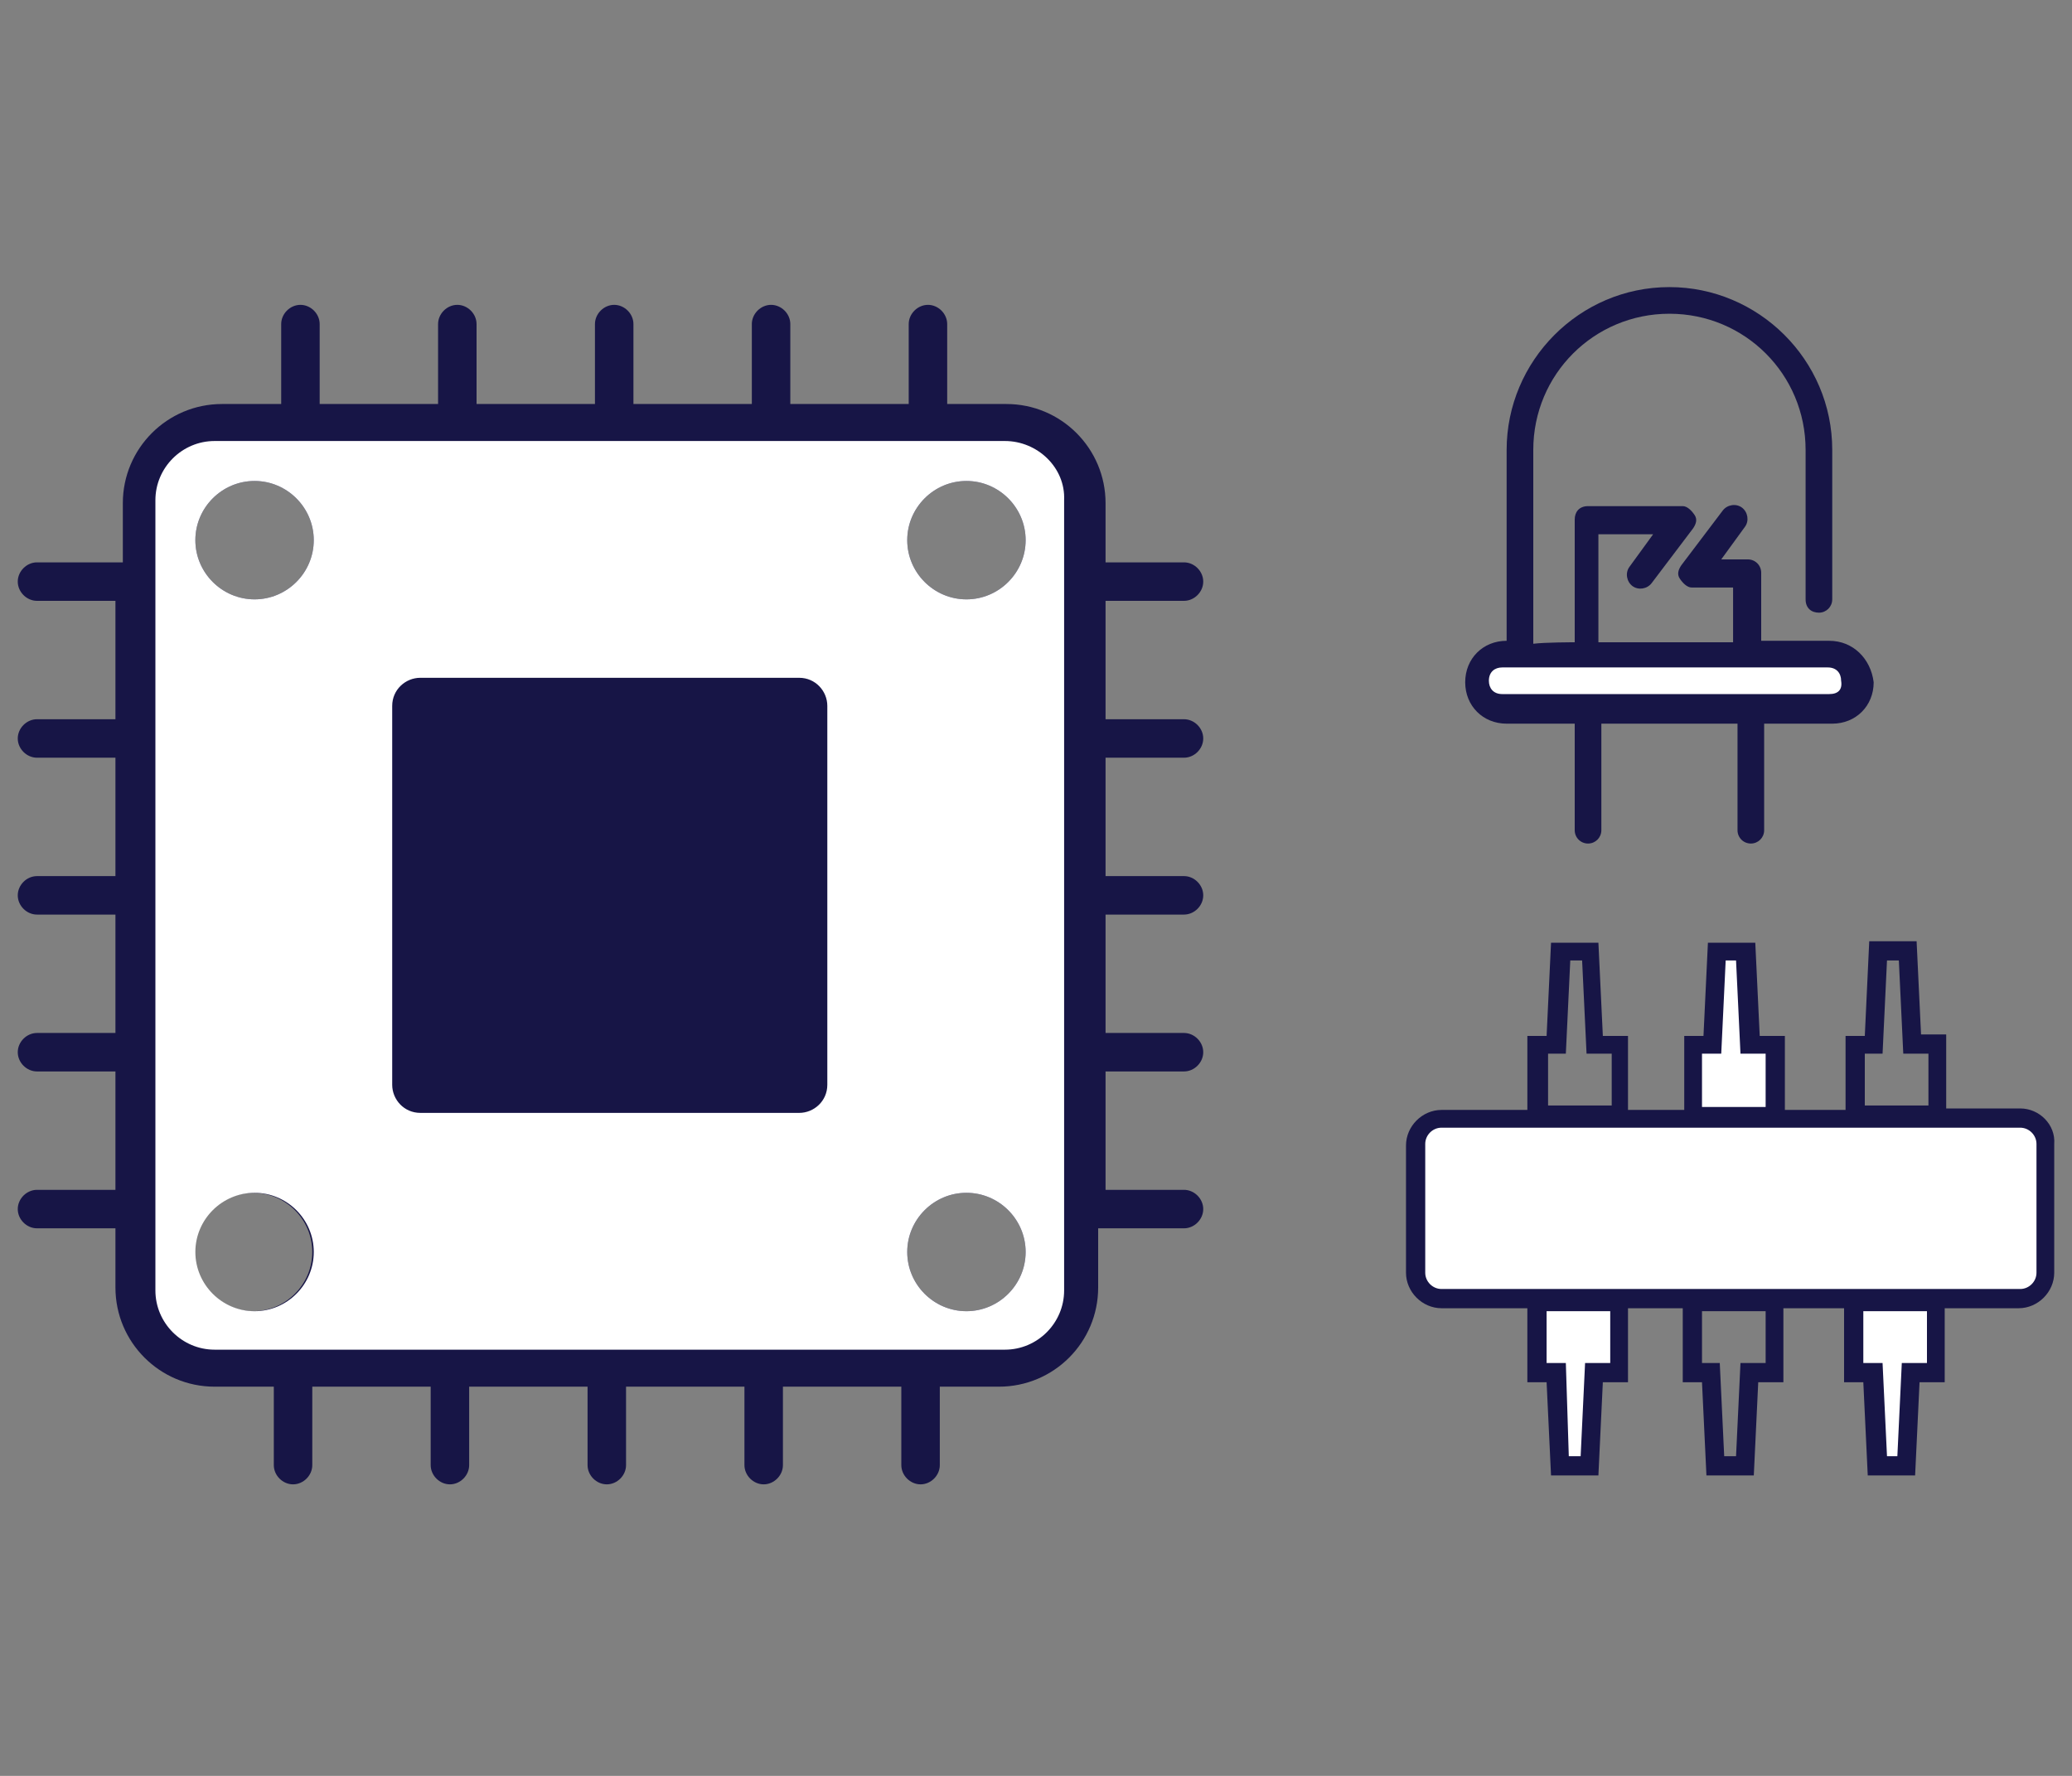 <?xml version="1.0" encoding="utf-8"?>
<!-- Generator: Adobe Illustrator 23.0.1, SVG Export Plug-In . SVG Version: 6.00 Build 0)  -->
<svg version="1.1" id="Calque_1" xmlns="http://www.w3.org/2000/svg" xmlns:xlink="http://www.w3.org/1999/xlink" x="0px" y="0px"
	 viewBox="0 0 140 120" style="enable-background:new 0 0 140 120;" xml:space="preserve">
<rect x="0" y="0" width="140" height="120" fill="#808080" stroke="none"/>
<style type="text/css">
	.st0{fill:#171546;}
	.st1{fill:#EC7B51;}
	.st2{fill:none;}
	.st3{clip-path:url(#SVGID_2_);}
	.st4{fill:#ACACAC;}
	.st5{fill:#2F2575;}
	.st6{fill:#FFFFFF;}
	.st7{clip-path:url(#SVGID_4_);}
	.st8{clip-path:url(#SVGID_6_);}
	.st9{clip-path:url(#SVGID_8_);}
	.st10{clip-path:url(#SVGID_10_);}
	.st11{clip-path:url(#SVGID_12_);}
	.st12{fill:#5641F7;}
	.st13{clip-path:url(#SVGID_14_);}
	.st14{clip-path:url(#SVGID_16_);}
	.st15{clip-path:url(#SVGID_18_);}
	.st16{fill:#EC7B51;stroke:#FFFFFF;stroke-width:0.412;stroke-linejoin:round;stroke-miterlimit:10;}
	.st17{fill:#2F2575;stroke:#FFFFFF;stroke-width:0.412;stroke-linejoin:round;stroke-miterlimit:10;}
	.st18{fill:#EC7B51;stroke:#2F2575;stroke-width:0.412;stroke-linejoin:round;stroke-miterlimit:10;}
	.st19{fill:none;stroke:#2F2575;stroke-width:0.412;stroke-linejoin:round;stroke-miterlimit:10;}
	.st20{fill:#EC7B51;stroke:#FFFFFF;stroke-width:0.331;stroke-linejoin:round;stroke-miterlimit:10;}
	.st21{fill:#2F2575;stroke:#FFFFFF;stroke-width:0.331;stroke-linejoin:round;stroke-miterlimit:10;}
	.st22{fill:#EC7B51;stroke:#2F2575;stroke-width:0.331;stroke-linejoin:round;stroke-miterlimit:10;}
	.st23{fill:none;stroke:#2F2575;stroke-width:0.331;stroke-linejoin:round;stroke-miterlimit:10;}
	.st24{fill:none;stroke:#EC7B51;stroke-miterlimit:10;}
	.st25{fill:#2F2575;stroke:#FFFFFF;stroke-linejoin:round;stroke-miterlimit:10;}
	.st26{fill:#FFFFFF;stroke:#FFFFFF;stroke-linejoin:round;stroke-miterlimit:10;}
	.st27{fill:none;stroke:#EC7B51;stroke-width:0.783;stroke-linejoin:round;stroke-miterlimit:10;}
	.st28{fill:none;stroke:#EC7B51;stroke-width:0.783;stroke-miterlimit:10;}
	.st29{fill:none;stroke:#EC7B51;stroke-linecap:round;stroke-linejoin:round;stroke-miterlimit:10;}
	.st30{fill:none;stroke:#EC7B51;stroke-width:0.783;stroke-linecap:round;stroke-miterlimit:10;}
	.st31{fill:none;stroke:#EC7B51;stroke-width:0.842;stroke-miterlimit:10;}
	.st32{fill:#EC7B51;stroke:#EC7B51;stroke-width:0.842;stroke-miterlimit:10;}
	.st33{fill:none;stroke:#EC7B51;stroke-width:0.96;stroke-miterlimit:10;}
	.st34{fill:#2F2575;stroke:#EC7B51;stroke-width:0.842;stroke-linejoin:round;stroke-miterlimit:10;}
	.st35{fill:none;stroke:#FFFFFF;stroke-width:0.631;stroke-linejoin:round;stroke-miterlimit:10;}
	.st36{fill:none;stroke:#EC7B51;stroke-width:0.421;stroke-linejoin:round;stroke-miterlimit:10;}
	.st37{fill:none;stroke:#EC7B51;stroke-width:0.842;stroke-linejoin:round;stroke-miterlimit:10;}
	.st38{fill:none;stroke:#FFFFFF;stroke-width:0.631;stroke-linecap:round;stroke-linejoin:round;stroke-miterlimit:10;}
	.st39{fill:none;stroke:#EC7B51;stroke-width:0.5;stroke-linecap:round;stroke-linejoin:round;stroke-miterlimit:10;}
	.st40{clip-path:url(#SVGID_20_);}
	.st41{fill:#ED7B51;}
	.st42{fill:#3C3A8C;}
	.st43{fill:#3E3D40;}
	.st44{fill:#531E67;}
	.st45{clip-path:url(#SVGID_22_);}
	.st46{clip-path:url(#SVGID_24_);}
	.st47{fill:#1A171B;}
	.st48{clip-path:url(#SVGID_26_);}
	.st49{clip-path:url(#SVGID_28_);fill:#FFFFFF;}
	.st50{clip-path:url(#SVGID_30_);fill:#FFFFFF;}
	.st51{fill:#EC7B51;stroke:#EC7B51;stroke-width:0.455;stroke-miterlimit:10;}
	.st52{clip-path:url(#SVGID_32_);}
	.st53{clip-path:url(#SVGID_34_);}
	.st54{clip-path:url(#SVGID_36_);}
	.st55{fill:none;stroke:#FFFFFF;stroke-width:0.926;stroke-linecap:round;stroke-linejoin:round;}
	.st56{clip-path:url(#SVGID_38_);}
	.st57{clip-path:url(#SVGID_40_);}
	.st58{clip-path:url(#SVGID_42_);}
	.st59{clip-path:url(#SVGID_44_);}
	.st60{fill:#F18F00;}
	.st61{clip-path:url(#SVGID_46_);}
</style>
<g>
	<g>
		<g>
			<path class="st0" d="M123.6,43.3H119v-4.6c0-0.5-0.4-0.9-0.9-0.9h-1.8l1.6-2.2c0.3-0.4,0.2-1-0.2-1.3c-0.4-0.3-1-0.2-1.3,0.2
				l-2.8,3.7c-0.2,0.3-0.3,0.6-0.1,0.9c0.2,0.3,0.5,0.6,0.8,0.6h2.8v3.7H108v-7.3h3.7l-1.6,2.2c-0.3,0.4-0.2,1,0.2,1.3
				c0.4,0.3,1,0.2,1.3-0.2l2.8-3.7c0.2-0.3,0.3-0.6,0.1-0.9c-0.2-0.3-0.5-0.6-0.8-0.6h-6.4c-0.6,0-0.9,0.4-0.9,0.9v8.3
				c-0.1,0-2,0-2.8,0.1V30.4c0-5.1,4.1-9.2,9.2-9.2c5.1,0,9.2,4.1,9.2,9.2v10.1c0,0.6,0.4,0.9,0.9,0.9s0.9-0.4,0.9-0.9V30.4
				c0-6.1-5-11-11-11c-6.1,0-11,5-11,11c0,0,0,9.7,0,12.9c-1.6,0-2.8,1.2-2.8,2.8c0,1.6,1.2,2.8,2.8,2.8h4.6v7.2
				c0,0.5,0.4,0.9,0.9,0.9c0.5,0,0.9-0.4,0.9-0.9v-7.2h9.2v7.2c0,0.5,0.4,0.9,0.9,0.9s0.9-0.4,0.9-0.9v-7.2h4.6
				c1.6,0,2.8-1.2,2.8-2.8C126.4,44.5,125.2,43.3,123.6,43.3z"/>
			<path class="st6" d="M123.6,46.9h-22.1c-0.6,0-0.9-0.4-0.9-0.9c0-0.6,0.4-0.9,0.9-0.9h0.8h0.1h21.1c0.6,0,0.9,0.4,0.9,0.9
				C124.5,46.6,124.2,46.9,123.6,46.9z"/>
		</g>
		<g>
			<g>
				<path class="st0" d="M80,51.2c0.7,0,1.3-0.6,1.3-1.3c0-0.7-0.6-1.3-1.3-1.3h-5.3v-8H80c0.7,0,1.3-0.6,1.3-1.3
					c0-0.7-0.6-1.3-1.3-1.3h-5.3v-4c0-3.7-3-6.7-6.7-6.7h-4v-5.4c0-0.7-0.6-1.3-1.3-1.3c-0.7,0-1.3,0.6-1.3,1.3v5.4h-8v-5.4
					c0-0.7-0.6-1.3-1.3-1.3c-0.7,0-1.3,0.6-1.3,1.3v5.4h-8v-5.4c0-0.7-0.6-1.3-1.3-1.3c-0.7,0-1.3,0.6-1.3,1.3v5.4h-8v-5.4
					c0-0.7-0.6-1.3-1.3-1.3c-0.7,0-1.3,0.6-1.3,1.3v5.4h-8v-5.4c0-0.7-0.6-1.3-1.3-1.3c-0.7,0-1.3,0.6-1.3,1.3v5.4h-4
					c-3.7,0-6.7,3-6.7,6.7v4H2.5c-0.7,0-1.3,0.6-1.3,1.3c0,0.7,0.6,1.3,1.3,1.3h5.3v8H2.5c-0.7,0-1.3,0.6-1.3,1.3
					c0,0.7,0.6,1.3,1.3,1.3h5.3v8H2.5c-0.7,0-1.3,0.6-1.3,1.3s0.6,1.3,1.3,1.3h5.3v8H2.5c-0.7,0-1.3,0.6-1.3,1.3s0.6,1.3,1.3,1.3
					h5.3v8H2.5c-0.7,0-1.3,0.6-1.3,1.3c0,0.7,0.6,1.3,1.3,1.3h5.3v4c0,3.7,3,6.7,6.7,6.7h4v5.3c0,0.7,0.6,1.3,1.3,1.3
					c0.7,0,1.3-0.6,1.3-1.3v-5.3h8v5.3c0,0.7,0.6,1.3,1.3,1.3c0.7,0,1.3-0.6,1.3-1.3v-5.3h8v5.3c0,0.7,0.6,1.3,1.3,1.3
					c0.7,0,1.3-0.6,1.3-1.3v-5.3h8v5.3c0,0.7,0.6,1.3,1.3,1.3c0.7,0,1.3-0.6,1.3-1.3v-5.3h8v5.3c0,0.7,0.6,1.3,1.3,1.3
					c0.7,0,1.3-0.6,1.3-1.3v-5.3h4c3.7,0,6.7-3,6.7-6.7v-4H80c0.7,0,1.3-0.6,1.3-1.3c0-0.7-0.6-1.3-1.3-1.3h-5.3v-8H80
					c0.7,0,1.3-0.6,1.3-1.3s-0.6-1.3-1.3-1.3h-5.3v-8H80c0.7,0,1.3-0.6,1.3-1.3s-0.6-1.3-1.3-1.3h-5.3v-8H80z M13.1,84.6
					c0-2.2,1.8-4,4-4c2.2,0,4,1.8,4,4s-1.8,4-4,4C15,88.6,13.1,86.8,13.1,84.6z M21.2,36.5c0,2.2-1.8,4-4,4c-2.2,0-4-1.8-4-4
					c0-2.2,1.8-4,4-4C19.4,32.5,21.2,34.3,21.2,36.5z M61.3,84.6c0-2.2,1.8-4,4-4c2.2,0,4,1.8,4,4s-1.8,4-4,4
					C63.1,88.6,61.3,86.8,61.3,84.6z M65.3,40.5c-2.2,0-4-1.8-4-4c0-2.2,1.8-4,4-4c2.2,0,4,1.8,4,4C69.3,38.7,67.5,40.5,65.3,40.5z"
					/>
			</g>
			<path class="st6" d="M67.9,29.8H14.5c-2.2,0-4,1.8-4,4v53.4c0,2.2,1.8,4,4,4h53.4c2.2,0,4-1.8,4-4V33.8
				C72,31.6,70.1,29.8,67.9,29.8z M17.2,88.6c-2.2,0-4-1.8-4-4s1.8-4,4-4c2.2,0,4,1.8,4,4S19.4,88.6,17.2,88.6z M17.2,40.5
				c-2.2,0-4-1.8-4-4c0-2.2,1.8-4,4-4c2.2,0,4,1.8,4,4C21.2,38.7,19.4,40.5,17.2,40.5z M65.3,88.6c-2.2,0-4-1.8-4-4s1.8-4,4-4
				c2.2,0,4,1.8,4,4S67.5,88.6,65.3,88.6z M65.3,40.5c-2.2,0-4-1.8-4-4c0-2.2,1.8-4,4-4c2.2,0,4,1.8,4,4
				C69.3,38.7,67.5,40.5,65.3,40.5z"/>
			<path class="st0" d="M55.9,73.3c0,1.1-0.9,1.9-1.9,1.9H28.4c-1.1,0-1.9-0.9-1.9-1.9V47.7c0-1.1,0.9-1.9,1.9-1.9H54
				c1.1,0,1.9,0.9,1.9,1.9V73.3z"/>
		</g>
		<g>
			<path class="st0" d="M136.5,74.9h-5v-5h-1.7l-0.3-6.3h-3.2L126,70h-1.3v5h-4.1v-5h-1.7l-0.3-6.3h-3.2l-0.3,6.3h-1.3v5H110v-5
				h-1.7l-0.3-6.3h-3.2l-0.3,6.3h-1.3v5h-5.8c-1.3,0-2.4,1.1-2.4,2.4V86c0,1.3,1.1,2.4,2.4,2.4h5.8v5h1.3l0.3,6.3h3.2l0.3-6.3h1.7
				v-5h3.7v5h1.3l0.3,6.3h3.2l0.3-6.3h1.7v-5h4.1v5h1.3l0.3,6.3h3.2l0.3-6.3h1.7v-5h5c1.3,0,2.4-1.1,2.4-2.4v-8.7
				C138.9,76,137.8,74.9,136.5,74.9z M125.9,71.2h1.3l0.3-6.3h0.8l0.3,6.3h1.7v3.5h-4.3V71.2z M104.5,71.2h1.3l0.3-6.3h0.8l0.3,6.3
				h1.7v3.5h-4.3V71.2z M119.3,92.1h-1.7l-0.3,6.3h-0.8l-0.3-6.3H115v-3.5h4.3V92.1z"/>
			<polygon class="st6" points="117.6,71.2 119.3,71.2 119.3,74.8 115,74.8 115,71.2 116.3,71.2 116.6,64.9 117.3,64.9 			"/>
			<polygon class="st6" points="128.2,98.4 127.5,98.4 127.2,92.1 125.9,92.1 125.9,88.6 130.2,88.6 130.2,92.1 128.5,92.1 			"/>
			<polygon class="st6" points="106.8,98.4 106,98.4 105.8,92.1 104.5,92.1 104.5,88.6 108.8,88.6 108.8,92.1 107.1,92.1 			"/>
			<path class="st6" d="M137.6,77.3V86c0,0.6-0.5,1.1-1.1,1.1H97.4c-0.6,0-1.1-0.5-1.1-1.1v-8.7c0-0.6,0.5-1.1,1.1-1.1h39.1
				C137.1,76.2,137.6,76.7,137.6,77.3L137.6,77.3z"/>
		</g>
	</g>
	<rect class="st2" width="140" height="120"/>
</g>
</svg>
